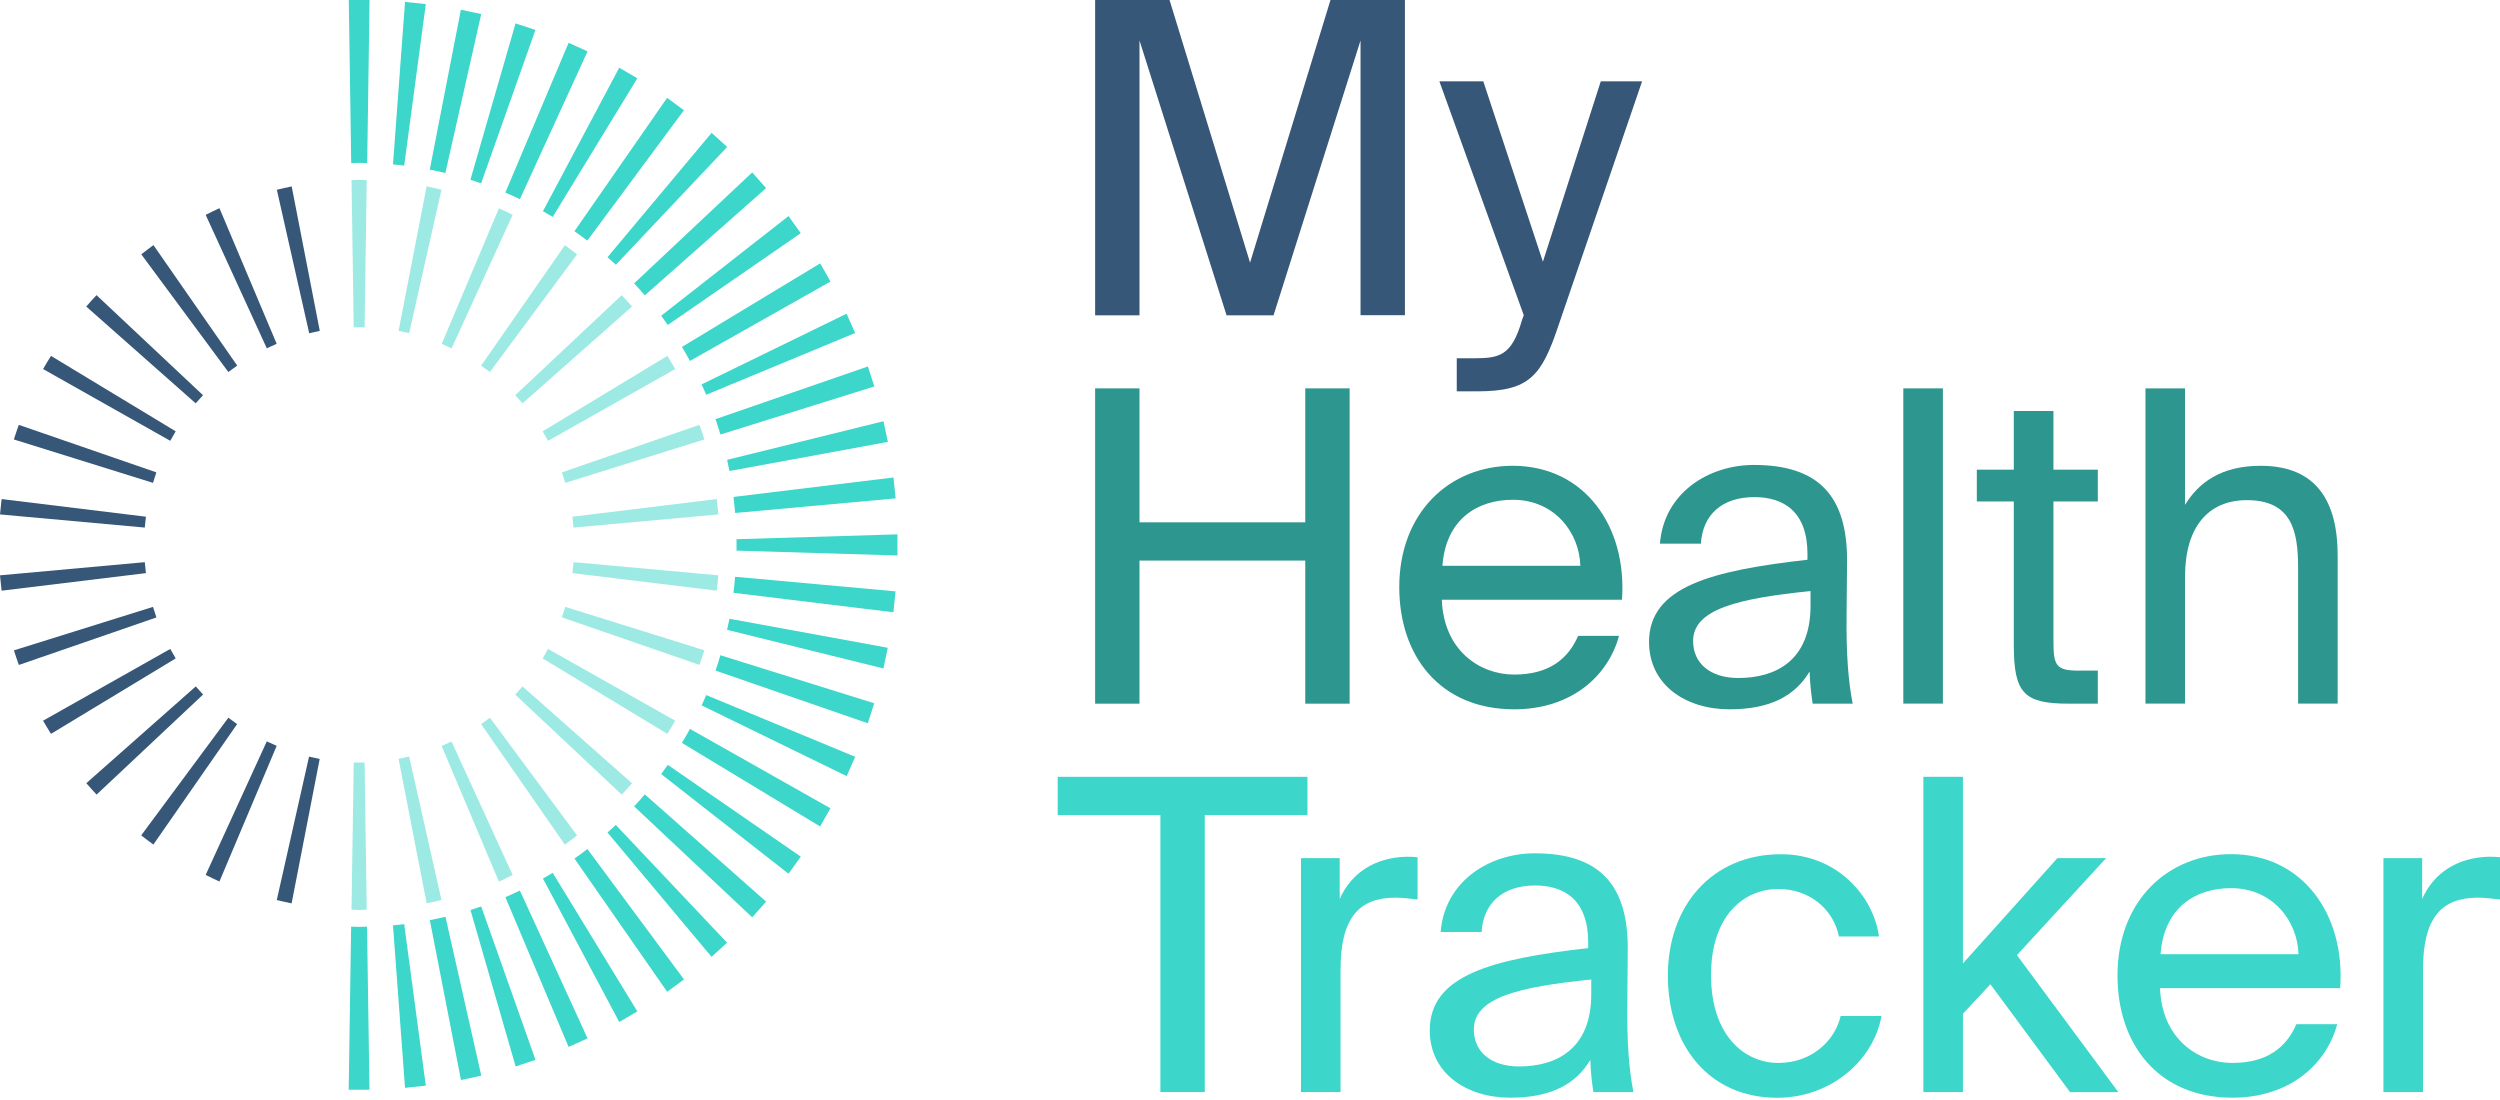 <?xml version="1.0" encoding="UTF-8"?>
<svg width="468px" height="206px" viewBox="0 0 468 206" version="1.1" xmlns="http://www.w3.org/2000/svg" xmlns:xlink="http://www.w3.org/1999/xlink">
    <title>Logo/MyHealthTracker</title>
    <g id="Logo/MyHealthTracker" stroke="none" stroke-width="1" fill="none" fill-rule="evenodd">
        <g id="Group" fill-rule="nonzero">
            <path d="M107.155,107.288 L134.172,110.575 C134.286,109.622 134.4,108.668 134.471,107.7 L107.369,105.238 L107.155,107.288 Z M107.369,98.762 L134.471,96.3 C134.4,95.332 134.286,94.378 134.172,93.425 L107.155,96.727 L107.369,98.762 Z M102.595,82.522 L126.406,69.086 C125.95,68.247 125.423,67.435 124.924,66.624 L101.584,80.743 L102.595,82.522 Z M97.822,75.505 L118.312,57.387 C117.685,56.661 117.044,55.949 116.389,55.252 L96.454,73.983 L97.822,75.505 Z M105.816,90.393 L131.864,82.266 C131.593,81.341 131.251,80.444 130.937,79.533 L105.189,88.429 L105.816,90.393 Z M95.969,40.222 C95.115,39.809 94.274,39.354 93.405,38.984 L82.689,64.375 L84.541,65.215 L95.969,40.222 Z M91.709,69.642 L108.024,47.623 C107.269,47.04 106.528,46.442 105.745,45.901 L90.07,68.446 L91.709,69.642 Z M82.675,139.639 L93.39,165.03 C94.274,164.66 95.1,164.205 95.969,163.792 L84.527,138.813 L82.675,139.639 Z M90.07,135.568 L105.745,158.113 C106.528,157.558 107.269,156.975 108.024,156.391 L91.709,134.358 L90.07,135.568 Z M74.61,61.942 L76.59,62.369 L82.646,35.511 C81.72,35.298 80.794,35.07 79.868,34.885 L74.61,61.942 Z M74.61,142.058 L79.868,169.101 C80.808,168.916 81.72,168.702 82.646,168.475 L76.59,141.617 L74.61,142.058 Z M105.189,115.571 L130.937,124.467 C131.251,123.556 131.593,122.659 131.864,121.734 L105.816,113.607 L105.189,115.571 Z M96.454,130.032 L116.389,148.762 C117.044,148.065 117.685,147.353 118.312,146.627 L97.822,128.495 L96.454,130.032 Z M101.584,123.257 L124.924,137.376 C125.423,136.55 125.95,135.753 126.406,134.914 L102.595,121.478 L101.584,123.257 Z M65.804,33.732 L66.217,61.273 L68.254,61.273 L68.653,33.732 C68.169,33.718 67.713,33.661 67.228,33.661 C66.758,33.661 66.288,33.718 65.804,33.732 Z M66.217,142.742 L65.804,170.282 C66.288,170.297 66.744,170.353 67.228,170.353 C67.713,170.353 68.169,170.297 68.653,170.282 L68.254,142.742 L66.217,142.742 L66.217,142.742 Z" id="Shape" fill="#9DEAE4"></path>
            <path d="M27.102,105.238 L0,107.7 C0.085,108.668 0.185,109.622 0.299,110.575 L27.316,107.288 L27.102,105.238 Z M29.268,88.429 L3.52,79.533 C3.206,80.444 2.878,81.341 2.593,82.266 L28.641,90.393 L29.268,88.429 Z M27.316,96.727 L0.299,93.425 C0.185,94.378 0.085,95.332 0,96.3 L27.102,98.762 L27.316,96.727 Z M32.888,80.743 L9.547,66.624 C9.048,67.45 8.521,68.247 8.065,69.086 L31.876,82.522 L32.888,80.743 Z M59.862,61.942 L54.604,34.899 C53.663,35.084 52.751,35.298 51.825,35.525 L57.881,62.383 L59.862,61.942 Z M38.003,73.983 L18.068,55.252 C17.413,55.949 16.772,56.661 16.145,57.387 L36.635,75.505 L38.003,73.983 Z M44.401,68.432 L28.727,45.887 C27.943,46.442 27.202,47.025 26.447,47.609 L42.748,69.642 L44.401,68.432 Z M38.502,163.778 C39.357,164.191 40.197,164.646 41.081,165.016 L51.796,139.625 L49.944,138.785 L38.502,163.778 Z M38.502,40.222 L49.944,65.201 L51.796,64.361 L41.081,38.97 C40.197,39.354 39.357,39.809 38.502,40.222 Z M51.811,168.489 C52.737,168.702 53.649,168.93 54.589,169.115 L59.847,142.073 L57.852,141.646 L51.811,168.489 Z M42.748,134.358 L26.433,156.377 C27.188,156.96 27.929,157.558 28.712,158.099 L44.387,135.554 L42.748,134.358 Z M31.876,121.478 L8.065,134.914 C8.521,135.753 9.048,136.55 9.547,137.376 L32.888,123.257 L31.876,121.478 Z M28.641,113.607 L2.608,121.748 C2.878,122.673 3.22,123.57 3.534,124.481 L29.282,115.585 L28.641,113.607 Z M36.649,128.495 L16.159,146.613 C16.786,147.339 17.427,148.051 18.082,148.748 L38.017,130.017 L36.649,128.495 Z" id="Shape" fill="#365778"></path>
            <path d="M97.323,37.29 L109.991,9.621 L106.443,8.013 L94.602,36.052 C95.528,36.45 96.425,36.863 97.323,37.29 Z M103.465,40.606 L119.31,14.66 L115.919,12.682 L101.641,39.539 L103.465,40.606 Z M109.948,45.047 L128.031,20.638 L124.881,18.318 L107.54,43.282 C108.352,43.852 109.164,44.435 109.948,45.047 Z M67.228,173.513 C66.73,173.513 66.231,173.485 65.732,173.47 L65.276,204 L69.166,204 L68.71,173.47 C68.226,173.485 67.727,173.513 67.228,173.513 Z M90.084,2.633 L86.28,1.822 L80.452,31.754 C81.435,31.939 82.404,32.152 83.373,32.38 L90.084,2.633 Z M65.747,30.53 C66.245,30.515 66.744,30.487 67.243,30.487 C67.741,30.487 68.24,30.515 68.739,30.53 L69.181,0 L65.291,0 L65.747,30.53 Z M74.781,173.1 C74.581,173.115 74.396,173.143 74.196,173.157 L73.569,173.228 L75.821,203.644 L79.711,203.231 L75.664,173.001 L74.781,173.1 Z M114.693,49.018 C114.722,49.047 114.75,49.061 114.779,49.089 L115.292,49.559 L136.124,27.512 L133.217,24.865 L113.724,48.15 L114.693,49.018 Z M134.87,81.341 L163.668,72.346 L162.471,68.603 L133.944,78.466 C134.272,79.42 134.585,80.373 134.87,81.341 Z M136.252,86.764 C136.338,87.176 136.438,87.603 136.523,88.016 L136.552,88.173 L166.205,82.722 L165.392,78.85 L136.124,86.081 L136.252,86.764 Z M137.62,96.029 L167.658,93.297 L167.259,89.383 L137.321,93.026 C137.435,94.022 137.535,95.019 137.62,96.029 Z M129.156,67.564 L155.475,52.704 L153.537,49.303 L127.66,64.945 C128.187,65.799 128.672,66.681 129.156,67.564 Z M125.01,60.831 L149.903,43.652 L147.609,40.45 L123.77,59.109 L125.01,60.831 Z M120.706,55.295 L143.42,35.212 L140.812,32.28 L118.711,53.046 C119.395,53.786 120.065,54.526 120.706,55.295 Z M131.992,73.413 C132.063,73.57 132.134,73.726 132.206,73.897 L160.077,62.34 L158.481,58.725 L131.336,71.961 L131.992,73.413 Z M89.372,34.088 L90.07,34.315 L100.23,5.608 L96.511,4.384 L88.061,33.647 C88.503,33.789 88.93,33.945 89.372,34.088 Z M131.835,130.957 L131.351,132.053 L158.496,145.289 L160.092,141.674 L132.206,130.117 C132.092,130.402 131.949,130.686 131.835,130.957 Z M127.66,139.07 L153.523,154.712 L155.461,151.31 L129.156,136.451 C128.672,137.333 128.187,138.201 127.66,139.07 Z M73.569,30.772 L74.211,30.843 C74.396,30.857 74.581,30.885 74.766,30.9 L75.664,30.999 L79.711,0.769 L75.821,0.356 L73.569,30.772 Z M133.944,125.534 L162.457,135.397 L163.654,131.654 L134.856,122.659 C134.585,123.627 134.272,124.58 133.944,125.534 Z M137.877,100.94 L137.877,103.075 L168,103.985 L168,100.029 L137.877,100.94 Z M137.307,110.974 L167.245,114.617 L167.644,110.703 L137.606,107.971 C137.535,108.981 137.435,109.978 137.307,110.974 Z M136.523,115.984 C136.438,116.411 136.352,116.824 136.252,117.236 L136.11,117.905 L165.378,125.136 L166.19,121.264 L136.537,115.827 L136.523,115.984 Z M123.77,144.905 L147.609,163.564 L149.903,160.362 L125.01,143.183 L123.77,144.905 Z M89.443,169.898 C88.987,170.055 88.531,170.211 88.075,170.353 L96.525,199.631 L100.244,198.406 L90.084,169.699 L89.443,169.898 Z M94.602,167.948 L106.443,195.987 L109.991,194.379 L97.323,166.71 C96.425,167.137 95.528,167.564 94.602,167.948 Z M80.466,172.246 L86.294,202.178 L90.099,201.367 L83.387,171.62 C82.418,171.848 81.435,172.061 80.466,172.246 Z M107.54,160.718 L124.896,185.668 L128.045,183.348 L109.962,158.939 C109.164,159.565 108.352,160.148 107.54,160.718 Z M114.779,154.897 C114.75,154.925 114.722,154.953 114.679,154.982 L113.724,155.85 L133.203,179.121 L136.11,176.474 L115.277,154.427 L114.779,154.897 Z M101.641,164.461 L115.919,191.318 L119.31,189.34 L103.465,163.394 L101.641,164.461 Z M118.711,150.954 L140.812,171.72 L143.42,168.788 L120.706,148.705 C120.065,149.474 119.395,150.214 118.711,150.954 Z" id="Shape" fill="#3CD6CA"></path>
        </g>
        <g id="Group" transform="translate(198, 0)" fill-rule="nonzero">
            <polygon id="Path" fill="#365778" points="15.315 7.574 15.315 59.024 7.008 59.024 7.008 0 20.938 0 36.01 49.168 51.068 0 64.999 0 64.999 59.01 56.692 59.01 56.692 7.574 40.407 59.024 31.614 59.024"></polygon>
            <path d="M93.759,60.893 C90.576,70.421 88.306,73.259 78.529,73.259 L74.704,73.259 L74.704,67.069 L77.716,67.069 C82.597,67.069 84.966,66.741 86.922,59.908 L87.25,59.01 L71.45,15.22 L79.671,15.22 L90.833,48.996 L101.666,15.22 L109.402,15.22 L93.759,60.893 Z" id="Path" fill="#365778"></path>
            <polygon id="Path" fill="#2D968E" points="54.651 131.727 46.344 131.727 46.344 104.94 15.315 104.94 15.315 131.727 7.008 131.727 7.008 72.703 15.315 72.703 15.315 97.779 46.344 97.779 46.344 72.703 54.651 72.703"></polygon>
            <path d="M85.452,126.278 C91.974,126.278 95.557,123.354 97.427,119.032 L105.077,119.032 C103.036,126.606 96.114,132.783 85.452,132.783 C71.607,132.783 63.942,122.855 63.942,109.903 C63.942,96.067 73.234,87.195 85.195,87.195 C98.554,87.195 106.618,98.435 105.634,112.271 L71.907,112.271 C72.264,121.714 78.943,126.278 85.452,126.278 Z M97.841,105.924 C97.684,99.733 93.031,93.557 85.209,93.557 C78.615,93.557 72.663,97.137 72.021,105.924 L97.841,105.924 Z" id="Shape" fill="#2D968E"></path>
            <path d="M140.359,104.783 L140.359,103.727 C140.359,95.754 135.878,93.058 130.426,93.058 C124.317,93.058 120.734,96.395 120.406,101.773 L112.741,101.773 C113.469,92.33 121.776,87.038 130.34,87.038 C142.4,87.038 147.853,92.815 147.767,105.111 L147.681,115.21 C147.596,122.541 148.01,127.576 148.823,131.727 L141.33,131.727 C141.087,130.101 140.845,128.304 140.759,125.708 C138.076,130.187 133.508,132.783 125.773,132.783 C117.551,132.783 110.7,128.218 110.7,120.159 C110.715,109.832 122.361,106.822 140.359,104.783 Z M118.95,120.002 C118.95,124.153 122.133,126.92 127.414,126.92 C134.336,126.92 140.93,123.739 140.93,113.412 L140.93,110.645 C127.5,112.029 118.95,113.983 118.95,120.002 Z" id="Shape" fill="#2D968E"></path>
            <polygon id="Path" fill="#2D968E" points="158.3 131.727 158.3 72.703 165.708 72.703 165.708 131.713 158.3 131.713"></polygon>
            <path d="M186.404,76.939 L186.404,87.923 L194.711,87.923 L194.711,93.871 L186.404,93.871 L186.404,119.831 C186.404,124.395 186.732,125.537 190.971,125.537 L194.711,125.537 L194.711,131.727 L189.33,131.727 C180.937,131.727 178.982,129.859 178.982,120.744 L178.982,93.871 L172.06,93.871 L172.06,87.923 L178.982,87.923 L178.982,76.939 L186.404,76.939 Z" id="Path" fill="#2D968E"></path>
            <path d="M225.197,87.195 C235.788,87.195 239.613,94.028 239.613,104.041 L239.613,131.713 L232.205,131.713 L232.205,106.252 C232.205,99.491 231.064,93.628 222.6,93.628 C215.435,93.628 211.039,98.592 211.039,107.949 L211.039,131.713 L203.631,131.713 L203.631,72.703 L211.039,72.703 L211.039,94.513 C213.551,90.376 217.776,87.195 225.197,87.195 Z" id="Path" fill="#2D968E"></path>
            <polygon id="Path" fill="#3CD6CA" points="0 152.581 0 145.42 46.758 145.42 46.758 152.581 27.532 152.581 27.532 204.43 19.226 204.43 19.226 152.581"></polygon>
            <path d="M63.215,168.043 C56.378,168.043 52.952,171.866 52.952,181.48 L52.952,204.43 L45.545,204.43 L45.545,160.64 L52.795,160.64 L52.795,168.285 C54.993,163.322 59.475,160.554 65.17,160.383 C65.898,160.383 66.554,160.383 67.368,160.469 L67.368,168.371 C65.827,168.214 64.442,168.043 63.215,168.043 Z" id="Path" fill="#3CD6CA"></path>
            <path d="M99.311,177.486 L99.311,176.43 C99.311,168.457 94.829,165.761 89.377,165.761 C83.268,165.761 79.685,169.099 79.357,174.476 L71.693,174.476 C72.421,165.033 80.727,159.741 89.291,159.741 C101.352,159.741 106.804,165.518 106.718,177.814 L106.633,187.913 C106.547,195.244 106.961,200.279 107.774,204.43 L100.281,204.43 C100.039,202.804 99.796,201.007 99.71,198.411 C97.027,202.89 92.46,205.486 84.724,205.486 C76.503,205.486 69.652,200.921 69.652,192.862 C69.666,182.535 81.313,179.525 99.311,177.486 Z M77.901,192.72 C77.901,196.87 81.084,199.638 86.365,199.638 C93.288,199.638 99.882,196.457 99.882,186.13 L99.882,183.362 C86.451,184.732 77.901,186.686 77.901,192.72 Z" id="Shape" fill="#3CD6CA"></path>
            <path d="M146.24,175.289 C145.184,170.083 140.616,166.417 134.921,166.417 C128.327,166.417 122.304,171.538 122.304,182.535 C122.304,193.689 128.413,198.981 134.921,198.981 C141.116,198.981 145.512,194.831 146.568,190.195 L154.218,190.195 C152.748,198.411 144.855,205.5 134.665,205.5 C122.119,205.5 114.226,195.972 114.226,182.621 C114.226,169.598 122.447,159.913 135.407,159.913 C145.997,159.913 152.763,167.886 153.733,175.303 L146.24,175.303 L146.24,175.289 Z" id="Path" fill="#3CD6CA"></path>
            <polygon id="Path" fill="#3CD6CA" points="169.476 180.338 187.146 160.64 196.266 160.64 179.567 178.798 198.55 204.444 189.515 204.444 174.6 184.247 169.462 189.781 169.462 204.43 162.054 204.43 162.054 145.42 169.462 145.42 169.462 180.338"></polygon>
            <path d="M219.902,198.981 C226.425,198.981 230.007,196.057 231.877,191.735 L239.527,191.735 C237.486,199.309 230.564,205.486 219.902,205.486 C206.058,205.486 198.393,195.558 198.393,182.606 C198.393,168.77 207.685,159.898 219.645,159.898 C233.005,159.898 241.069,171.138 240.084,184.974 L206.357,184.974 C206.7,194.431 213.38,198.981 219.902,198.981 Z M232.277,178.627 C232.12,172.436 227.467,166.26 219.645,166.26 C213.051,166.26 207.099,169.84 206.457,178.627 L232.277,178.627 Z" id="Shape" fill="#3CD6CA"></path>
            <path d="M265.847,168.043 C259.01,168.043 255.584,171.866 255.584,181.48 L255.584,204.43 L248.177,204.43 L248.177,160.64 L255.427,160.64 L255.427,168.285 C257.625,163.322 262.107,160.554 267.802,160.383 C268.53,160.383 269.186,160.383 270,160.469 L270,168.371 C268.459,168.214 267.074,168.043 265.847,168.043 Z" id="Path" fill="#3CD6CA"></path>
        </g>
    </g>
</svg>